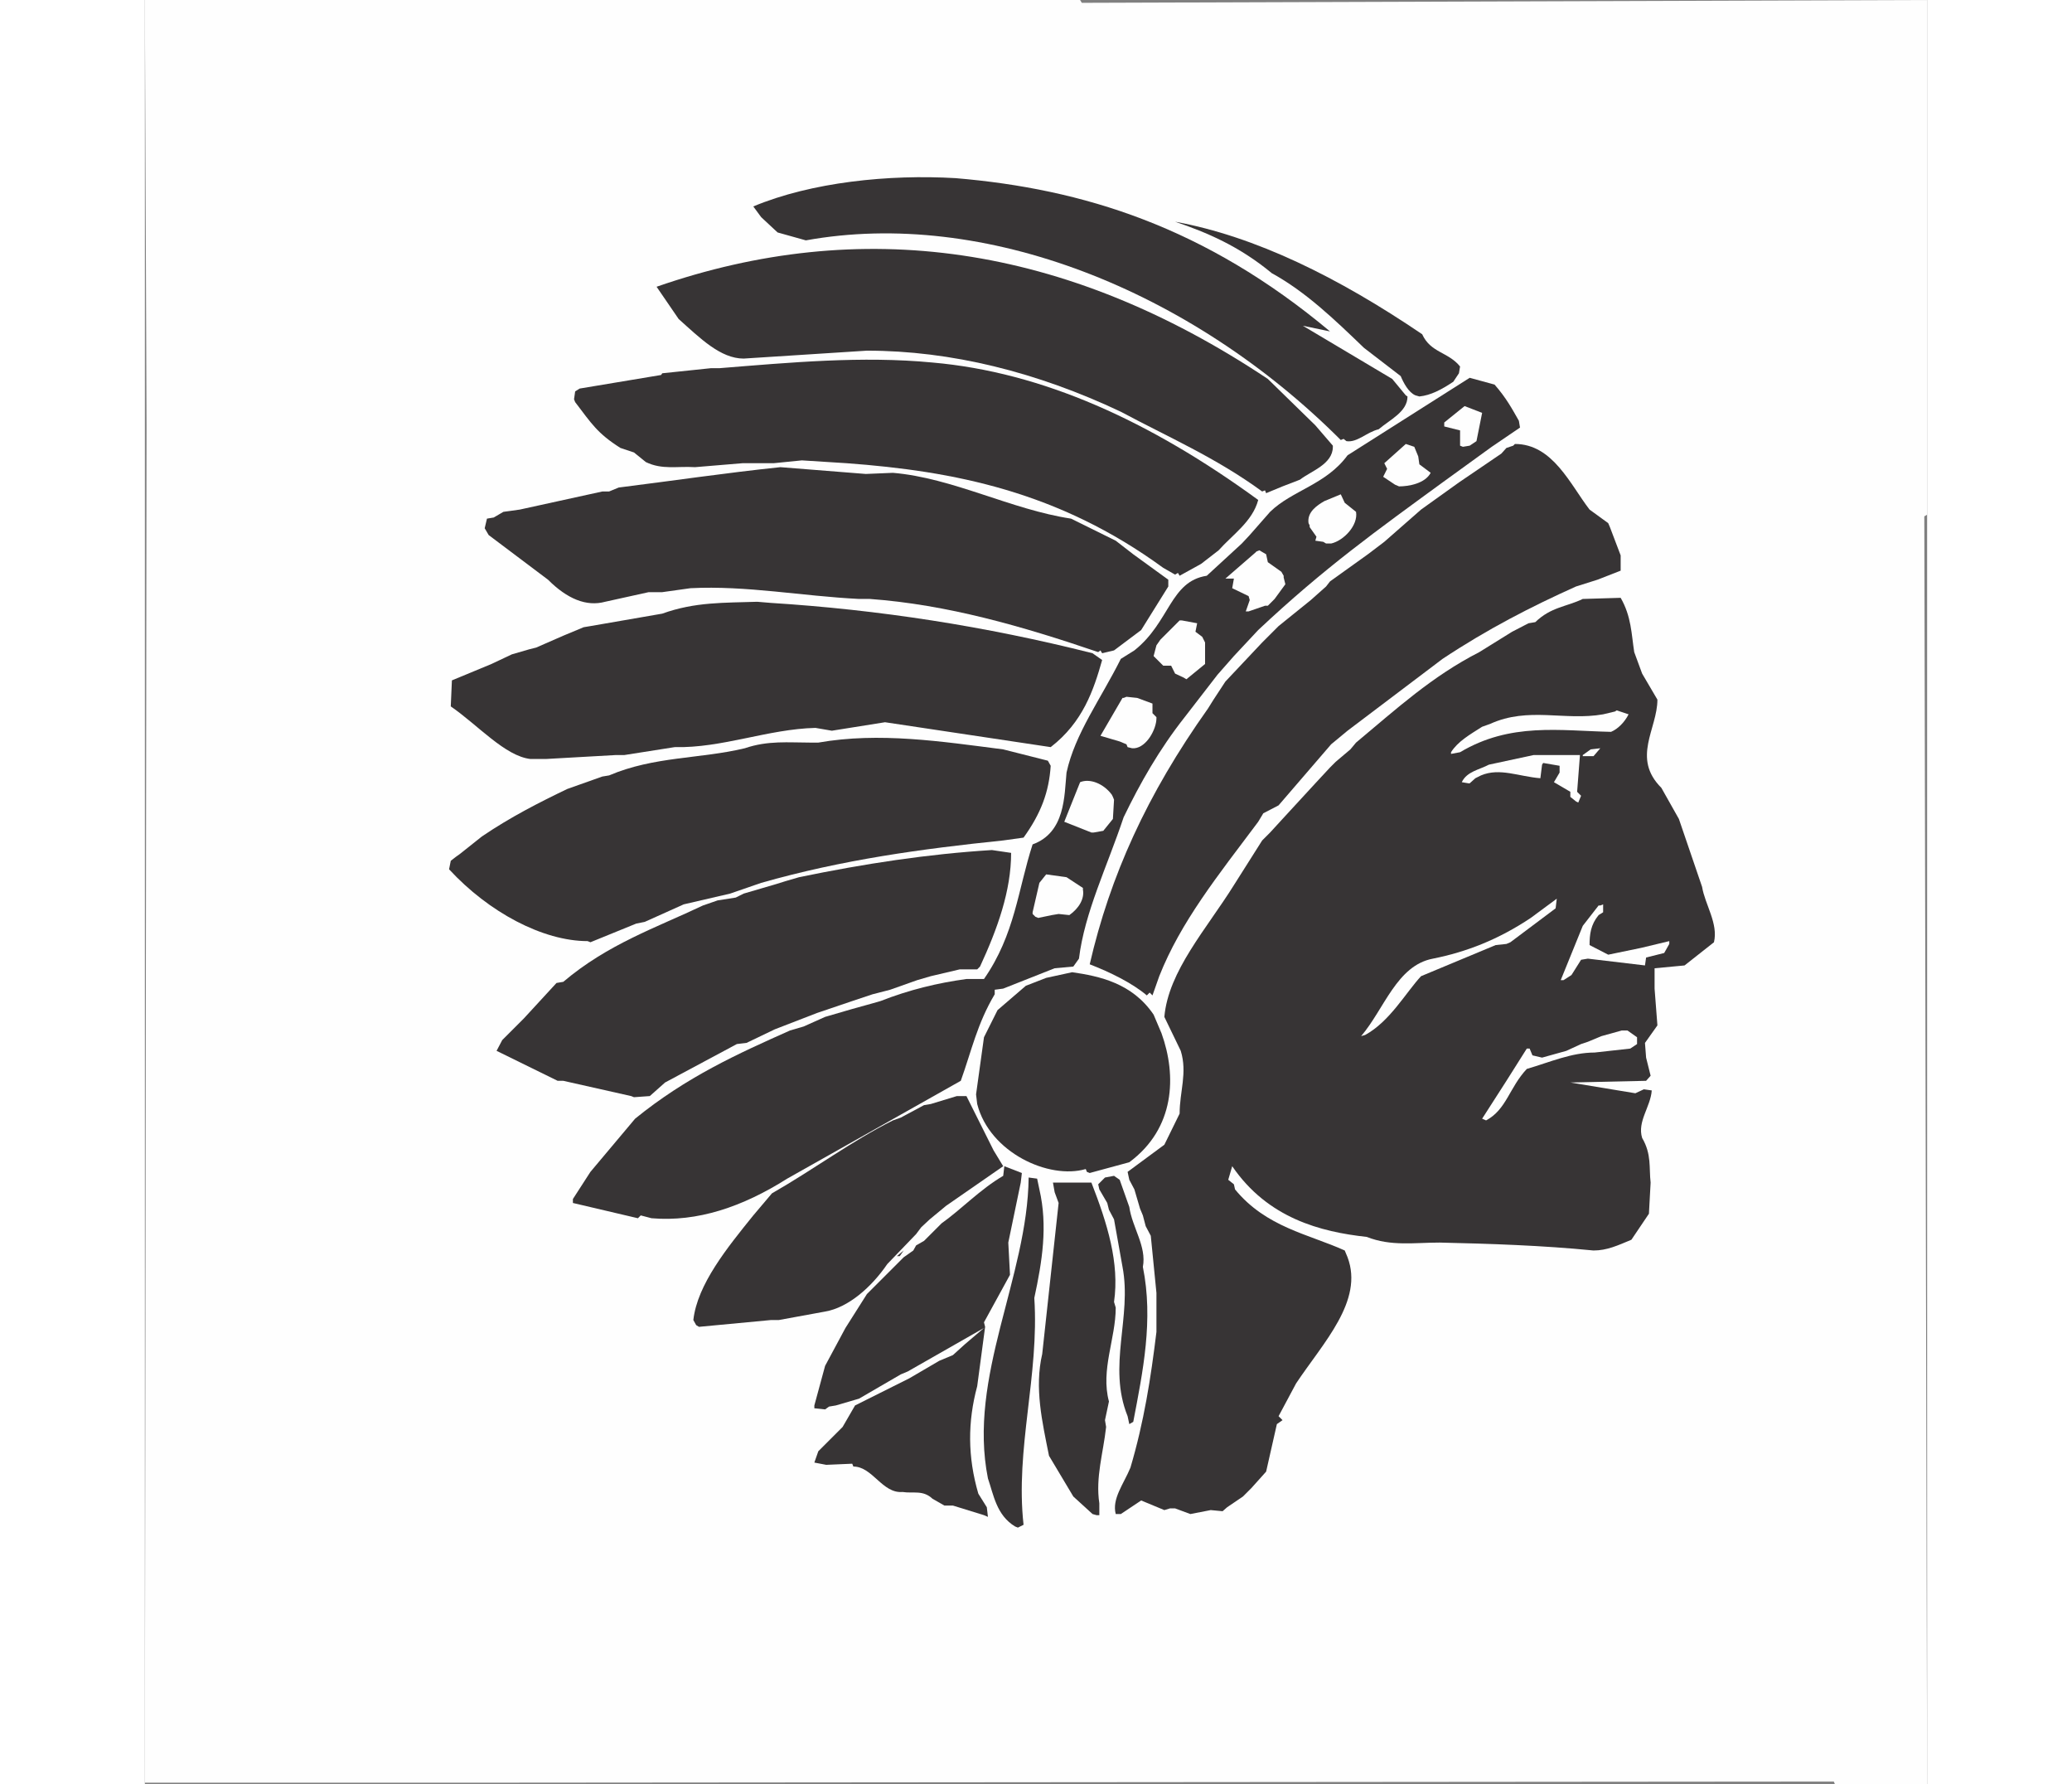 <?xml version="1.0" encoding="UTF-8"?>
<!DOCTYPE svg PUBLIC "-//W3C//DTD SVG 1.1//EN" "http://www.w3.org/Graphics/SVG/1.1/DTD/svg11.dtd">
<!-- Creator: CorelDRAW -->
<svg xmlns="http://www.w3.org/2000/svg" xml:space="preserve" width="7.848in" height="6.757in" version="1.1" style="shape-rendering:geometricPrecision; text-rendering:geometricPrecision; image-rendering:optimizeQuality; fill-rule:evenodd; clip-rule:evenodd"
viewBox="0 0 7847.73 7855.21"
 xmlns:xlink="http://www.w3.org/1999/xlink"
 xmlns:xodm="http://www.corel.com/coreldraw/odm/2003">
 <rect x="0" y="0" width="7847.73" height="7855.21" fill="#808080" stroke="none"/>
 <defs>
  <style type="text/css">
   <![CDATA[
    .fil0 {fill:#FEFEFE}
    .fil1 {fill:#373435}
   ]]>
  </style>
 </defs>
 <g id="Layer_x0020_1">
  <g id="_2008644961488">
   <polygon class="fil0" points="-0,7847.73 7.47,1877.28 -0,0 4118.06,0 4125.53,12.45 7847.73,0 7847.73,2265.69 7835.28,2273.16 7847.73,7855.21 7441.9,7855.21 7436.92,7842.76 1459,7847.73 19.92,7847.73 "/>
   <path class="fil1" d="M3831.74 6719.87c-82.16,-49.8 -94.61,-139.43 -119.51,-211.63 -89.63,-448.16 174.29,-883.87 179.26,-1324.56l37.34 4.98 9.96 47.3c37.35,161.84 12.45,316.2 -22.4,478.04 22.4,341.09 -84.66,664.76 -47.31,998.4l-24.9 12.45 -12.45 -4.98z"/>
   <path class="fil1" d="M3694.81 6670.07l-136.94 -42.32 -37.35 0 -52.28 -29.87c-42.32,-39.84 -84.65,-22.41 -131.96,-29.87 -89.63,7.47 -131.96,-112.04 -216.61,-112.04 -4.98,-12.45 -4.98,-12.45 -4.98,-12.45l-114.53 4.98 -52.29 -9.96 17.43 -49.79 107.06 -107.06 54.77 -94.61 214.12 -107.06 24.9 -12.45 131.96 -77.18 59.76 -24.9 52.28 -47.3 84.66 -72.21 -336.12 191.71 -29.88 12.45 -184.24 107.06 -102.08 29.88 -29.87 4.98 -17.43 12.45 -47.31 -4.98c0,-12.44 0,-12.44 0,-12.44l47.31 -174.29 89.63 -166.81 94.61 -149.39 161.83 -161.83 42.33 -29.88 12.44 -22.41 34.86 -19.92 77.18 -77.18c84.66,-59.76 169.3,-149.39 271.39,-209.14l4.98 -42.32 77.18 29.87 -4.98 42.32 -54.77 263.92 7.47 141.91 -114.52 209.14 4.98 19.92 -34.86 261.43c-42.32,156.86 -42.32,311.22 4.98,473.06l37.35 59.76 4.98 42.32 -17.43 -7.47z"/>
   <path class="fil1" d="M4172.84 6665.1l-84.65 -77.18 -107.06 -179.26c-29.87,-149.39 -64.73,-298.78 -29.87,-448.16l72.2 -664.77 -17.43 -47.31 -7.47 -42.32 169.3 0c69.71,179.26 124.48,353.55 99.59,525.34l7.47 24.9c0,136.94 -67.22,273.88 -29.87,413.3l-17.43 82.16 4.98 29.87c-12.45,114.53 -47.31,221.59 -29.88,336.12l0 52.28c-12.44,0 -12.44,0 -12.44,0l-17.43 -4.98z"/>
   <path class="fil1" d="M4274.92 6665.1c-17.43,-67.22 34.86,-131.96 64.73,-204.16 59.76,-201.67 89.63,-393.38 114.53,-597.55l0 -141.91 0 -29.87 -24.9 -251.47 -22.41 -42.32 -12.45 -47.31 -12.45 -29.87 -24.89 -84.66 -22.41 -42.32 -7.47 -34.86 161.84 -119.51 67.22 -136.94c0,-97.1 34.86,-179.26 4.98,-276.36l-72.2 -149.39c17.43,-201.67 186.73,-388.4 306.24,-580.11l124.48 -196.69 34.86 -34.86 54.77 -59.76 144.41 -156.86 64.73 -69.72 24.9 -24.9 64.73 -54.77 24.9 -29.87c179.26,-149.39 333.63,-291.3 542.77,-398.36l144.41 -89.63 72.21 -37.35 29.87 -4.98c69.72,-67.22 136.94,-67.22 209.14,-102.08l166.81 -4.98c47.31,82.16 47.31,159.35 59.76,239.02l34.86 94.61 67.22 114.53c0,129.46 -114.53,256.45 17.43,388.4l77.19 136.94 102.08 298.77c12.44,77.17 72.2,161.83 52.28,244l-129.47 102.07 -131.96 12.45 0 89.63 12.45 161.84 -54.77 77.18 4.98 64.73 19.92 79.67 -19.92 22.41 -333.63 7.47 286.33 47.31 37.34 -17.43 34.86 4.98c-4.98,72.21 -64.73,136.94 -42.32,209.15 42.32,72.2 29.87,131.96 37.35,196.69l-7.47 136.94 -77.18 114.53c-59.75,24.89 -107.06,47.3 -166.81,47.3 -226.57,-22.41 -455.62,-29.87 -677.21,-34.85 -112.04,0 -214.12,17.43 -321.18,-24.9 -204.16,-22.41 -435.71,-82.16 -592.56,-311.22l-17.43 59.75 24.9 19.92 4.98 22.41c136.94,166.82 323.67,196.7 483.02,268.89l12.45 29.88c72.2,191.71 -107.06,375.95 -226.57,555.21l-77.18 144.41c4.98,4.98 4.98,4.98 4.98,4.98 12.44,12.45 12.44,12.45 12.44,12.45l-24.89 17.43 -47.31 209.15 -64.73 72.2 -37.35 37.35 -69.72 47.31 -19.92 17.43 -52.28 -4.98 -89.63 17.43 -67.22 -24.9 -22.41 0 -24.9 7.47 -102.08 -42.32 -89.63 59.76c-4.98,0 -4.98,0 -4.98,0l-17.43 0z"/>
   <path class="fil1" d="M4334.68 6269.22l-7.47 -34.86c-89.63,-221.59 19.92,-435.71 -22.41,-657.3l-37.34 -209.14 -22.41 -42.33 -7.47 -29.87 -34.86 -59.76 -4.98 -22.41 29.87 -29.87 39.84 -7.47 24.89 17.43 42.33 119.51c12.45,89.63 77.18,174.28 59.75,263.91 47.31,234.04 0,460.61 -42.32,682.2l-17.43 9.96z"/>
   <path class="fil1" d="M2427.52 5833.51l-12.45 -22.41c17.43,-156.86 149.39,-318.69 263.91,-460.61l82.16 -97.1c186.73,-107.06 353.55,-231.55 532.81,-321.18l34.85 -12.45 102.08 -54.77 29.88 -4.98 114.52 -34.86 42.33 0 119.51 239.02 42.32 69.72 -251.46 174.28 -72.21 59.76 -37.35 34.86 -22.41 29.87 -126.97 131.96c-69.72,102.08 -171.8,191.71 -273.88,209.14l-204.16 37.35 -34.85 0 -316.2 29.87 -12.45 -7.47z"/>
   <polygon class="fil1" points="3311.39,5529.76 3341.26,5504.86 3323.84,5529.76 "/>
   <path class="fil1" d="M2171.07 5362.95l-286.33 -67.22 0 -17.43 77.18 -119.51 196.7 -234.04c226.57,-184.24 453.13,-286.32 682.2,-388.4l59.76 -17.43 94.61 -42.32 119.51 -34.86 89.63 -24.89 34.85 -9.97c126.98,-49.79 251.47,-79.67 378.45,-97.1l77.18 0c136.93,-196.69 149.38,-393.38 214.12,-592.56 144.4,-52.28 139.42,-214.12 149.37,-316.2 37.35,-171.79 149.39,-321.18 239.02,-500.44l59.76 -37.35c156.86,-124.49 156.86,-303.75 318.69,-328.64l154.36 -141.92 34.86 -37.34 89.63 -102.08c97.11,-94.61 246.49,-119.51 341.1,-248.98l537.79 -341.1 109.55 29.88c52.28,59.75 77.18,107.06 107.06,159.34l4.98 29.88 -124.49 84.65 -216.61 156.86c-286.32,209.15 -520.36,375.96 -811.66,649.83l-107.06 114.53 -72.21 82.16 -144.41 186.73c-112.04,141.91 -196.7,291.3 -268.89,440.69 -72.21,216.6 -171.8,418.27 -196.7,622.43l-24.89 34.86 -82.16 7.47 -226.56 89.63 -37.35 4.98 0 19.92c-77.18,129.47 -102.07,248.98 -149.38,380.93l-764.36 430.73c-196.69,124.49 -395.88,191.71 -597.55,174.28l-47.3 -12.45 -12.45 12.45z"/>
   <path class="fil1" d="M4147.94 5158.78l-4.98 -12.45c-161.84,47.31 -423.26,-72.2 -478.03,-286.32l-4.98 -42.32 34.86 -251.47 59.75 -119.51 124.49 -107.06 89.62 -34.85 114.53 -24.9c119.51,17.43 263.92,47.31 358.53,186.73l34.86 82.16c67.22,186.73 59.76,418.28 -141.91,567.66l-174.29 47.31 -12.45 -4.98z"/>
   <path class="fil0" d="M5888.29 4924.75l107.06 -166.81 89.63 -141.91c12.45,0 12.45,0 12.45,0l12.45 29.87 42.32 9.96 107.06 -29.87 64.73 -29.87 29.87 -9.97 59.76 -24.89 89.63 -24.9 24.9 0 42.32 29.87 0 29.88 -29.87 19.92 -156.86 17.43c-102.08,0 -196.7,42.32 -298.78,72.21 -77.18,82.16 -89.63,179.26 -179.26,226.57l-17.43 -7.47z"/>
   <path class="fil1" d="M2141.19 4825.16l-298.77 -67.22 -24.9 0 -268.89 -131.96 24.9 -47.31 94.61 -94.61 144.41 -156.86 29.87 -4.98c196.7,-166.81 410.81,-239.02 614.97,-336.12l64.73 -22.41 79.67 -12.45 34.86 -17.43 144.41 -42.32 39.84 -12.44 59.75 -17.43c288.82,-59.76 567.67,-102.08 849.02,-119.51l84.65 12.45c0,166.81 -59.76,333.62 -136.94,500.43 -12.45,12.45 -12.45,12.45 -12.45,12.45l-77.18 0 -126.97 29.87 -59.76 17.43 -119.51 42.32 -77.18 19.92 -89.63 29.87 -154.37 52.29 -186.73 72.2 -124.49 59.76 -42.32 4.98 -316.2 169.3 -67.22 59.76 -69.72 4.98 -12.45 -4.98z"/>
   <polygon class="fil0" points="5193.64,4680.75 5193.64,4685.73 "/>
   <path class="fil0" d="M5355.48 4561.25c102.07,-119.51 156.86,-311.23 316.19,-341.1 149.39,-29.87 288.82,-84.65 430.73,-179.26l114.53 -84.65 -4.98 42.32 -199.18 149.39 -17.43 7.47 -47.3 4.98 -328.65 136.94c-67.22,72.21 -136.94,199.18 -246.49,258.94l-17.43 4.98z"/>
   <path class="fil1" d="M4411.86 4381.98c-64.73,-54.77 -161.84,-102.08 -251.47,-136.94 89.63,-388.39 251.47,-746.92 520.36,-1125.37l24.9 -39.83 52.28 -79.67 161.83 -171.8 72.21 -72.2 141.91 -114.53 67.22 -59.76 17.43 -22.41 166.81 -119.51 72.2 -54.77 161.84 -141.91 166.81 -119.51 186.73 -126.97 22.41 -24.9 29.88 -9.96c7.47,-7.47 7.47,-7.47 7.47,-7.47 166.81,0 244,179.26 328.65,288.82l82.16 59.75 7.47 17.43 47.3 124.49c0,7.47 0,7.47 0,7.47l0 59.76 -102.07 39.83 -94.61 29.87c-199.18,89.63 -388.4,186.74 -587.59,318.69l-418.28 316.2 -72.21 59.75 -231.55 268.89 -67.22 34.86 -22.41 37.35c-179.26,239.02 -341.1,440.68 -435.71,679.7l-29.87 84.66 -12.45 -12.45 -12.45 12.45z"/>
   <path class="fil0" d="M6234.36 4314.76c0,0 0,0 0,0l97.1 -239.02 69.72 -89.63c7.47,0 7.47,0 7.47,0 12.44,-4.98 12.44,-4.98 12.44,-4.98l0 34.86 -19.92 12.45c-34.86,42.32 -39.83,84.66 -39.83,131.96l82.16 42.33 144.41 -29.88 124.48 -29.87c0,12.45 0,12.45 0,12.45l-22.41 39.83 -79.67 19.92 -4.98 34.85 -251.47 -29.87 -29.87 4.98 -42.32 67.22 -34.86 22.41 -12.45 0z"/>
   <path class="fil1" d="M1949.49 4142.96c-196.7,0 -435.72,-126.98 -610,-316.19l7.47 -37.34 22.41 -17.43 17.43 -12.45 97.1 -77.18c124.49,-84.65 251.47,-149.39 375.96,-209.14l154.36 -54.77 29.87 -4.98c199.18,-84.65 400.85,-72.2 597.55,-119.51 102.08,-34.86 191.71,-24.9 288.81,-24.9l34.86 0c268.89,-47.31 542.77,-4.98 814.15,29.87l196.69 49.8 12.45 22.41c-7.47,114.53 -42.33,209.14 -119.51,316.2l-89.63 12.45c-361.02,37.34 -707.09,84.65 -1065.62,186.73l-136.93 47.3 -204.16 47.3 -171.8 77.19 -37.35 7.47 -201.67 82.16 -12.44 -4.98z"/>
   <path class="fil0" d="M3921.37 4035.91l-12.44 -12.45c0,-7.47 0,-7.47 0,-7.47l29.87 -129.46 29.87 -37.35 89.63 12.45 72.21 47.31c0,7.47 0,7.47 0,7.47 7.47,39.83 -17.43,82.16 -59.76,112.03l-47.31 -4.98 -29.87 4.98 -59.76 12.45 -12.44 -4.98z"/>
   <path class="fil0" d="M4167.86 3664.94c0,0 0,0 0,0l-119.51 -47.31 69.72 -174.29c42.32,-17.43 102.08,4.98 139.43,54.78 4.98,9.96 4.98,9.96 4.98,9.96 4.98,12.45 4.98,12.45 4.98,12.45l-4.98 84.65 -42.32 52.28 -42.32 7.47 -9.96 0z"/>
   <path class="fil0" d="M6301.59 3528l-24.9 -19.92 0 -22.41 -72.2 -42.33 24.9 -42.32 0 -29.87 -72.21 -12.45c-4.98,7.47 -4.98,7.47 -4.98,7.47l-7.47 59.76c-94.61,-7.47 -179.26,-47.31 -261.43,-12.45l-24.89 12.45 -24.9 22.41c-4.98,0 -4.98,0 -4.98,0l-29.87 -4.98c22.41,-47.3 77.18,-54.77 119.51,-77.18l196.7 -42.32 37.34 0 166.82 0 -12.45 161.84 17.43 17.43 -12.45 29.87 -9.96 -4.98z"/>
   <path class="fil1" d="M1698.02 3341.27c-112.04,-12.45 -231.55,-149.39 -351.06,-231.55l4.98 -114.53 174.28 -72.2 89.63 -42.32 77.18 -22.41 29.88 -7.47 119.51 -52.28 89.63 -37.35 29.87 -4.98 316.2 -54.77c144.41,-52.29 273.88,-47.31 418.28,-52.29l59.76 4.98c473.05,29.87 943.62,102.08 1416.67,221.59l42.32 29.87c-37.34,131.96 -84.65,273.88 -226.56,383.43l-729.5 -109.55 -234.04 37.35 -72.21 -12.45c-209.14,4.98 -410.81,89.63 -619.95,84.65l-221.59 34.86 -37.35 0 -308.73 17.43 -49.8 0 -17.43 0z"/>
   <path class="fil0" d="M6331.46 3323.84l34.86 -24.9 42.33 -4.98 -29.88 34.86c-7.47,0 -7.47,0 -7.47,0l-39.84 0 0 -4.98z"/>
   <path class="fil0" d="M5751.35 3311.39c29.88,-47.31 82.16,-77.18 136.94,-112.04l34.86 -12.45c169.3,-77.18 328.65,-12.45 497.95,-42.32l52.29 -12.45c7.47,-4.98 7.47,-4.98 7.47,-4.98l52.28 17.43c-17.43,34.86 -47.3,64.73 -77.18,77.18 -226.56,-4.98 -443.18,-42.32 -664.76,89.63l-39.84 7.47 0 -7.47z"/>
   <path class="fil0" d="M4327.2 3288.98c0,0 0,0 0,0 -4.98,-12.45 -4.98,-12.45 -4.98,-12.45l-29.88 -12.45 -84.65 -24.89 97.1 -166.81c4.98,0 4.98,0 4.98,0 12.45,-4.98 12.45,-4.98 12.45,-4.98l47.31 4.98 67.22 24.89 0 42.33 17.43 17.43c0,4.98 0,4.98 0,4.98 0,47.3 -42.32,126.97 -97.1,131.96 -9.96,0 -9.96,0 -9.96,0l-19.92 -4.98z"/>
   <path class="fil0" d="M4573.69 2982.74l-37.34 -17.43 -17.43 -34.86 -34.86 0 -37.34 -37.34c-4.98,-4.98 -4.98,-4.98 -4.98,-4.98l12.45 -47.31 17.43 -24.9 84.66 -84.65c9.96,0 9.96,0 9.96,0l67.22 12.45 -7.47 37.35 29.87 22.41 12.45 24.89 0 94.61 -82.16 67.22 -12.45 -7.47z"/>
   <path class="fil1" d="M4197.74 2870.7c-336.11,-114.53 -664.76,-209.15 -1005.86,-234.04l-47.31 0c-251.47,-12.44 -495.47,-59.75 -741.95,-47.3l-124.49 17.43 -59.75 0 -191.71 42.32c-82.16,22.41 -166.81,-12.45 -251.47,-97.1l-261.43 -196.69 -17.43 -29.88 9.96 -42.32 29.87 -4.98 42.33 -24.89 72.2 -9.96 363.51 -79.67 29.87 0 42.32 -17.43c239.02,-29.87 473.06,-64.73 712.08,-89.63l375.95 29.88 119.51 -4.98c263.91,22.41 520.36,161.84 784.27,201.67l196.69 97.1 77.18 59.76 154.36 112.04 0 29.87 -119.51 191.71 -119.51 89.63 -52.29 12.45 -7.47 -12.45 -9.96 7.47z"/>
   <path class="fil0" d="M4847.57 2691.44l17.43 -49.8 -4.98 -17.43 -72.21 -34.86 7.47 -42.33 -37.35 0 131.96 -114.52c4.98,-4.98 4.98,-4.98 4.98,-4.98 12.45,-4.98 12.45,-4.98 12.45,-4.98l29.87 17.43 7.47 34.86 59.76 42.32 9.96 17.43c0,7.47 0,7.47 0,7.47l7.47 29.87 -47.3 64.73 -29.88 29.88c-12.45,0 -12.45,0 -12.45,0l-72.2 24.9 -12.45 0z"/>
   <path class="fil1" d="M4536.35 2529.6l-52.29 -29.87c-460.61,-336.12 -921.2,-425.75 -1394.26,-460.61l-196.7 -12.45 -124.49 12.45 -136.93 0 -209.15 17.43c-79.67,-4.98 -144.41,12.45 -216.6,-22.41l-52.29 -42.32 -59.75 -19.92c-102.08,-64.73 -126.98,-107.06 -199.19,-201.67 -4.98,-12.45 -4.98,-12.45 -4.98,-12.45l4.98 -34.86 19.92 -12.45 358.53 -59.76c4.98,-7.47 4.98,-7.47 4.98,-7.47l214.12 -22.41 37.35 0c311.22,-24.9 627.42,-54.77 938.64,-24.9 483.01,42.33 956.07,256.45 1434.1,605.01 -24.9,94.61 -114.53,154.37 -174.28,221.59l-77.19 59.75 -94.61 52.29 -7.47 -12.45 -12.45 7.47z"/>
   <path class="fil0" d="M5188.66 2385.2l-34.85 -4.98c4.98,-17.43 4.98,-17.43 4.98,-17.43l-29.87 -42.32c0,-7.47 0,-7.47 0,-7.47 -4.98,-9.96 -4.98,-9.96 -4.98,-9.96 -7.47,-49.79 39.84,-79.67 69.72,-97.1l72.21 -29.87 17.43 37.34 49.8 39.84c9.96,59.75 -54.78,126.97 -109.56,139.42l-22.41 0 -12.45 -7.47z"/>
   <path class="fil1" d="M4919.76 2163.61c-204.16,-149.39 -413.3,-239.02 -622.44,-351.06 -368.48,-174.28 -746.92,-268.89 -1117.9,-268.89l-542.77 34.86c-102.08,0 -191.71,-89.63 -286.32,-174.29l-97.11 -141.91c896.32,-311.22 1795.12,-191.71 2691.43,405.83l209.15 204.16 77.18 89.63c0,4.98 0,4.98 0,4.98 0,77.18 -97.11,107.06 -144.41,144.41 -12.45,4.98 -12.45,4.98 -12.45,4.98l-64.74 24.9 -72.2 29.87 -4.98 -12.45 -12.45 4.98z"/>
   <path class="fil0" d="M5504.86 2133.73l-52.28 -34.86 17.43 -34.85 -12.45 -24.9 94.61 -84.66 37.35 12.45 17.43 42.32 4.98 34.86 49.79 37.35c-24.9,47.31 -97.1,59.76 -139.42,59.76l-17.43 -7.47z"/>
   <path class="fil0" d="M5791.19 1961.94c0,0 0,0 0,0l0 -67.22 -69.72 -17.43 0 -17.43 89.63 -72.21 77.18 29.88 -24.9 124.48 -29.87 19.92 -29.87 4.98 -12.45 -4.98z"/>
   <path class="fil1" d="M5265.85 1937.04c-662.28,-662.28 -1571.04,-1020.8 -2355.31,-878.89l-124.49 -34.86 -72.21 -67.22 -34.86 -47.3c256.45,-107.06 597.55,-141.92 891.34,-124.49 560.19,47.31 1097.98,214.12 1648.22,674.73l-119.51 -24.9 393.38 234.04 59.76 72.2c7.47,4.98 7.47,4.98 7.47,4.98 0,67.22 -77.18,102.08 -126.97,144.41 -52.29,12.45 -94.61,59.76 -141.92,52.28l-12.45 -9.96 -12.44 4.98z"/>
   <path class="fil1" d="M5594.49 1740.34c-29.87,-12.44 -52.28,-54.77 -64.73,-84.65l-161.84 -124.49c-131.96,-126.98 -256.45,-246.49 -405.83,-328.65 -144.41,-119.51 -286.33,-179.26 -425.75,-226.56 353.54,64.73 717.05,244 1088.03,495.46 37.34,82.16 114.52,77.19 166.81,141.92l-4.98 29.87 -24.9 37.35c-52.28,34.86 -99.59,59.75 -149.38,64.73l-17.43 -4.98z"/>
  </g>
 </g>
</svg>
